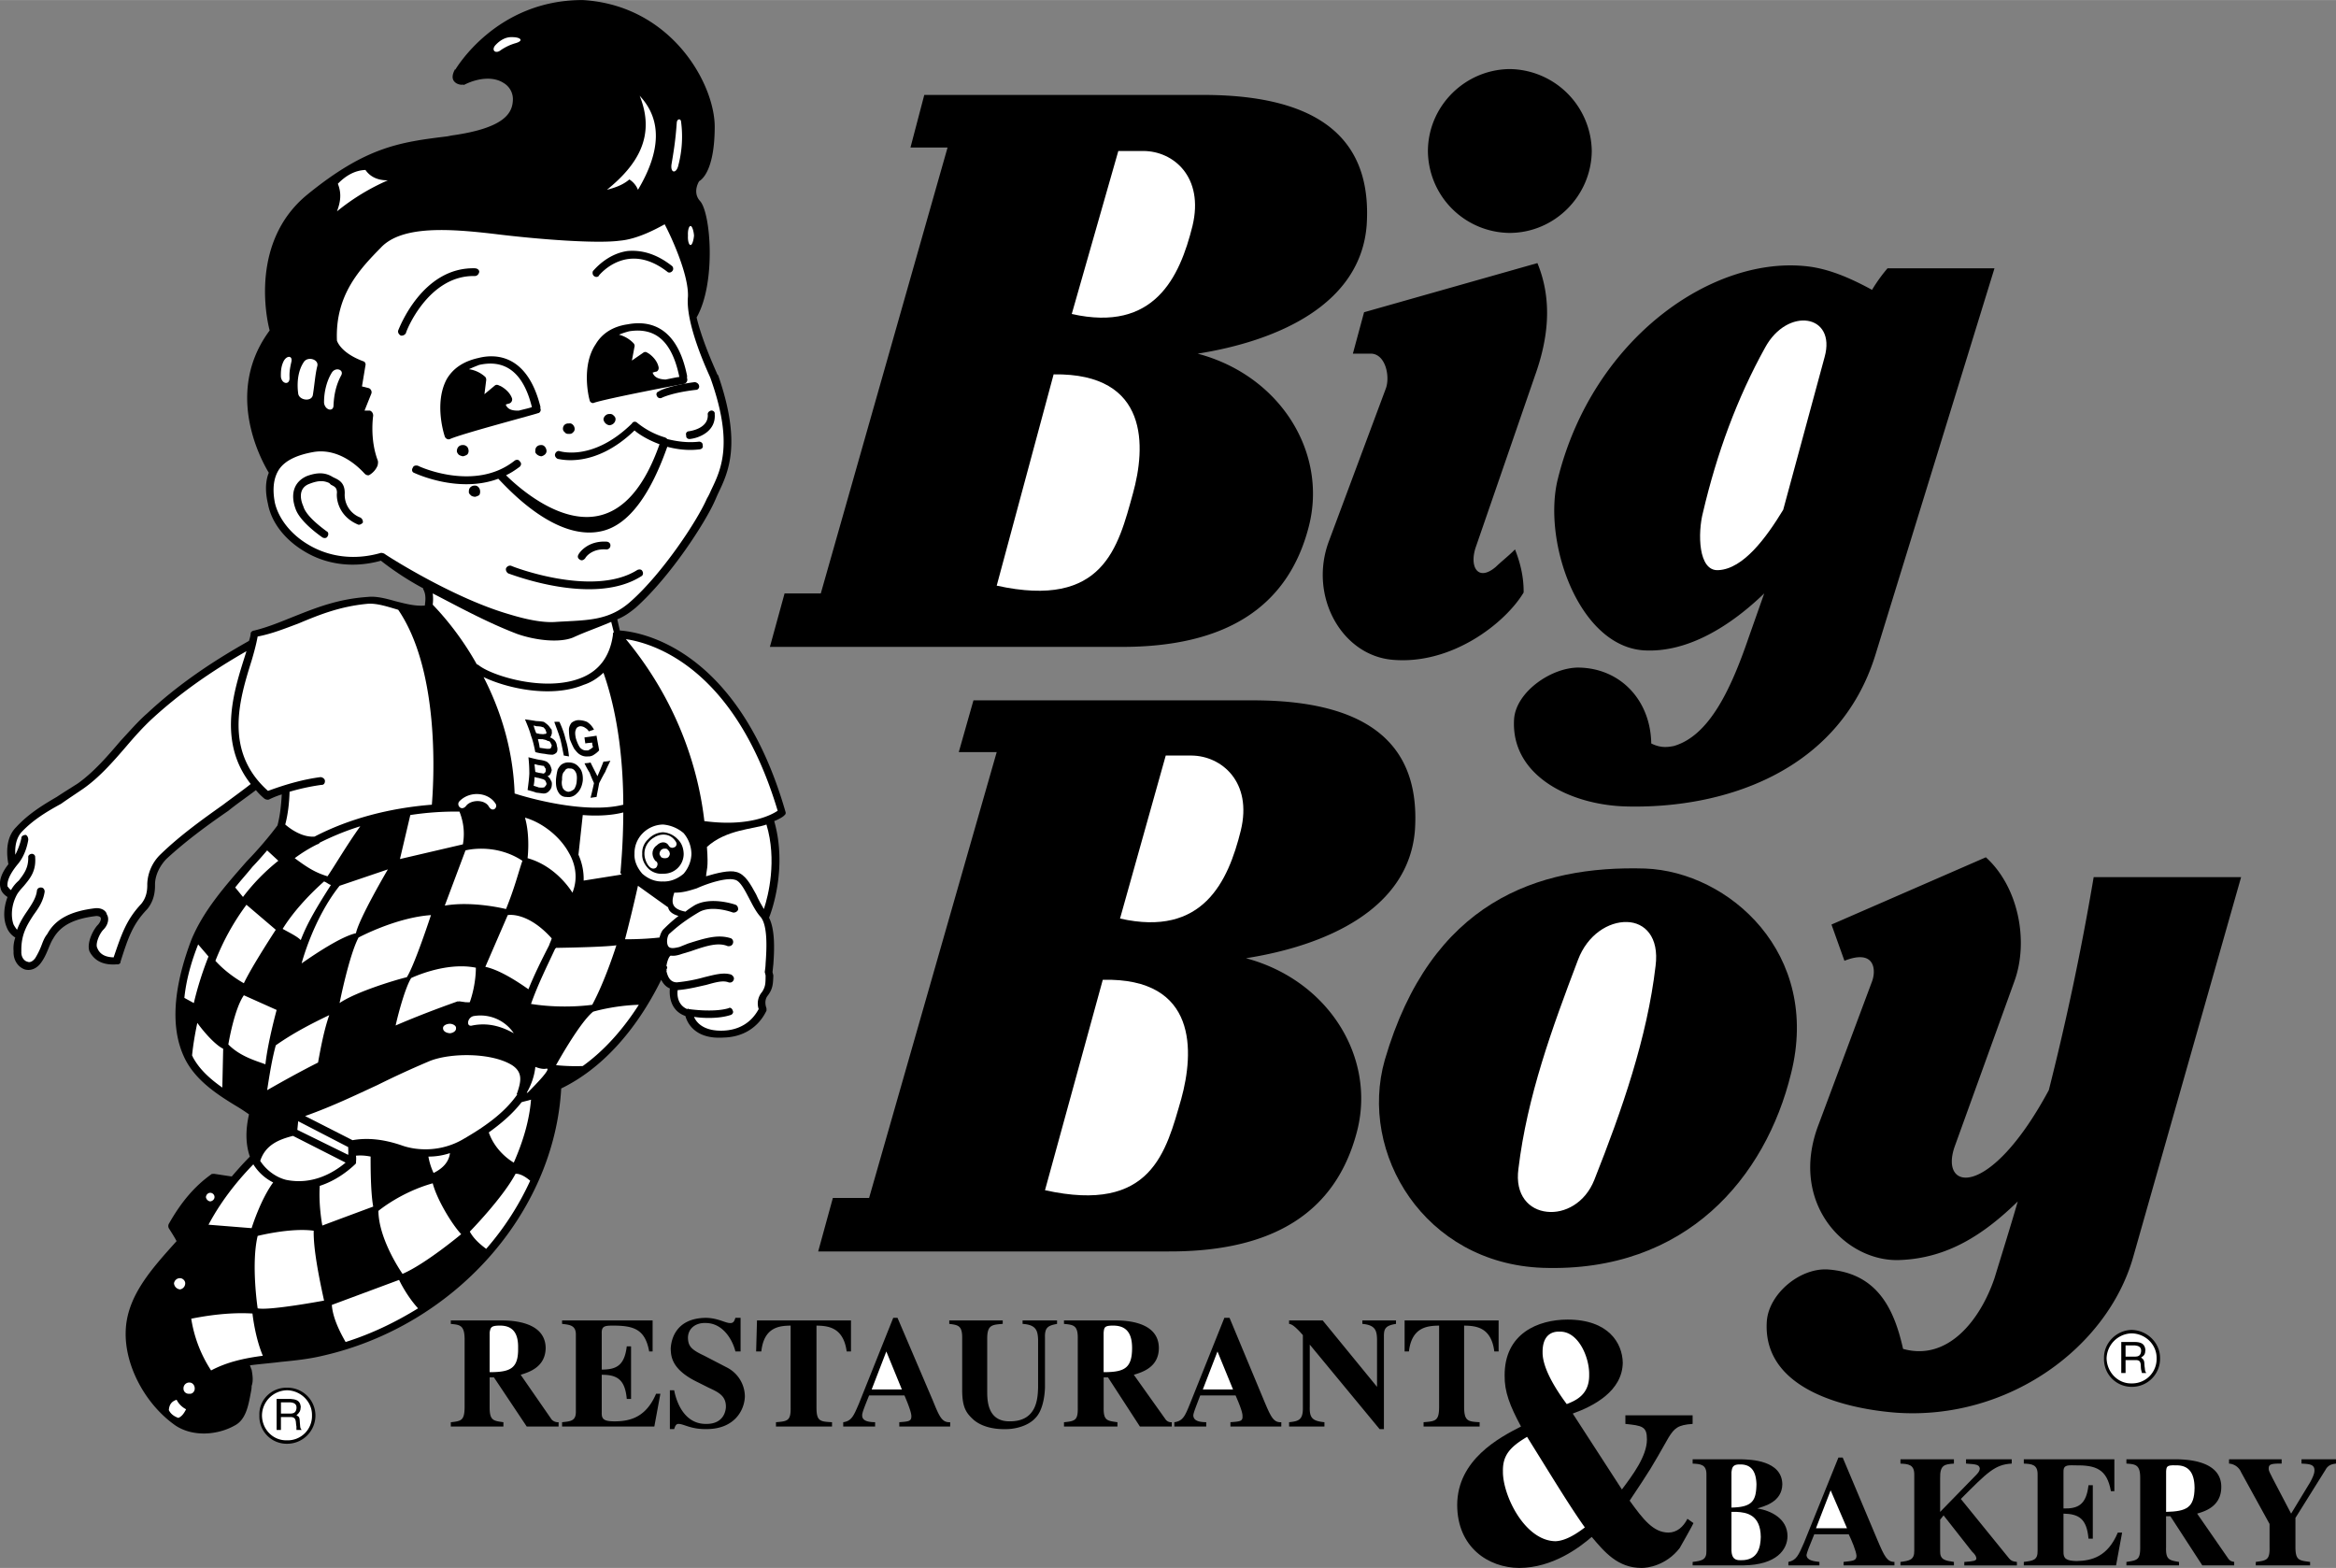 <?xml version="1.0" encoding="UTF-8"?> <svg xmlns="http://www.w3.org/2000/svg" width="2500" height="1678" viewBox="0 0 102.849 69.027"><rect x="0" y="0" width="102.849" height="69.027" fill="#808080" stroke="none"/><path d="M102.849 64.243h-1.519v.19c.331.017.581.028.569.304.012.181-.205.557-.266.646l-.76 1.253-.835-1.595c-.041-.101-.155-.271-.152-.38-.003-.188.077-.233.57-.228v-.19H98.14v.19a.624.624 0 0 1 .531.38l1.253 2.278v1.025c.016.571-.144.583-.607.646v.152h2.392v-.152c-.493-.062-.641-.074-.646-.646v-1.291l1.329-2.126c.122-.226.327-.249.456-.266v-.19zM98.368 68.762c-.068-.017-.17-.017-.266-.152l-1.367-1.975c.346-.101 1.064-.317 1.063-1.177 0-1.145-1.469-1.202-1.937-1.215h-2.24v.19c.396.028.612.04.607.646v3.038c.004.56-.132.571-.607.646v.152h2.316v-.152c-.429-.074-.588-.097-.57-.646V66.75h.19l1.405 2.164h1.405v-.152z"></path><path d="M95.369 64.775c.016-.211.027-.279.417-.266.544-.014.828.283.836.987-.008.891-.36 1.039-1.253 1.063v-1.784z" fill="#fff"></path><path d="M89.104 64.433c.334.017.62.028.607.494v3.341c.012.419-.205.442-.607.494v.152h4.062l.266-1.443h-.19c-.443 1.057-1.138 1.24-1.822 1.253-.444-.013-.58-.104-.569-.417v-1.671c.673.014 1.025.219 1.101 1.102h.19v-2.354h-.19c-.098.856-.452 1.039-1.101 1.025v-1.595c-.011-.294.114-.317.493-.304.931-.014 1.421.157 1.595 1.139h.152v-1.405h-3.987v.189zM88.8 68.762c-.159-.017-.25-.04-.342-.152l-2.126-2.62c1.17-1.175 1.5-1.517 2.24-1.557v-.19H86.56v.19c.498.028.589.062.607.228-.019.131-.075.188-.266.38L85.42 66.56v-1.48c-.015-.605.213-.617.607-.646v-.19h-2.354v.19c.331.017.616.028.608.494v3.341c.008.408-.22.442-.608.494v.152h2.354v-.152c-.383-.062-.622-.085-.607-.494v-1.367l.152-.189 1.253 1.595c.129.12.187.21.19.304-.003.101-.128.123-.531.152v.152H88.8v-.154zM83.409 68.762c-.326-.005-.44-.234-.759-.987l-1.519-3.607h-.19l-1.519 3.759c-.235.533-.326.761-.684.835v.152h1.367v-.152c-.224-.029-.554-.051-.569-.304.016-.111.129-.396.341-.911h1.519c.114.23.331.743.342.949-.011.215-.136.215-.57.266v.152h2.24v-.152zM74.524 68.914h2.24c1.455-.021 1.933-.693 1.936-1.291-.003-.769-.732-1.122-1.329-1.215.312-.101 1.086-.283 1.101-1.063-.015-1.064-1.416-1.088-1.784-1.101h-2.165v.19c.334.017.62.028.607.494v3.341c.012.408-.205.442-.607.494v.151z"></path><path d="M76.232 66.559h.228c.437.021 1.052.124 1.063 1.102-.011.423-.102 1.039-.873 1.025-.277.013-.402-.101-.418-.418v-1.709z" fill="#fff"></path><path d="M71.562 62.307v.379c.745.078.95.112.949.684 0 .739-.638 1.582-1.102 2.202l-2.164-3.341c.931-.332 2.184-.993 2.202-2.24-.018-.859-.622-1.896-2.43-1.898-1.291.002-2.783.605-2.771 2.468-.011.701.228 1.328.721 2.24-.938.477-2.805 1.456-2.81 3.455.005 1.863 1.372 2.763 2.734 2.772 1.474-.009 2.647-.898 3.189-1.367.562.663 1.144 1.369 2.202 1.367.24.002 1.071-.101 1.67-.874.016-.024.608-1.072.608-1.101l-.266-.19c-.178.355-.463.605-.835.607-.664-.002-1.108-.571-1.709-1.405.931-1.399.931-1.399 1.709-2.772.259-.416.407-.563 1.063-.607v-.379h-2.96z"></path><path d="M65.146 62.611c-.504-.028-.675-.04-.684-.646v-3.607c.487.01 1.193.044 1.329 1.139h.19V58.13h-4.139v1.367h.19c.126-1.095.843-1.129 1.329-1.139v3.607c-.007.594-.167.605-.684.646v.189h2.468v-.189zM56.755 62.8h1.557v-.189c-.516-.051-.664-.177-.646-.684v-2.733l3.075 3.721h.19v-4.063c-.003-.335.042-.495.532-.569v-.153h-1.481v.152c.559.051.638.279.646.683v2.089l-2.392-2.924h-1.48v.152c.095.017.209.04.607.494v3.266c-.011.473-.205.529-.607.569v.189zM56.413 62.611c-.337.017-.452-.211-.76-.949l-1.519-3.646h-.228l-1.519 3.797c-.208.507-.299.747-.684.798v.189h1.405v-.189c-.235-.006-.565-.028-.569-.304.004-.101.118-.386.304-.874H54.4c.092.214.319.727.304.911.016.226-.109.238-.531.266v.19h2.24v-.189zM51.591 62.611a.302.302 0 0 1-.266-.114l-1.405-1.974c.38-.116 1.098-.333 1.102-1.177-.004-1.171-1.461-1.217-1.937-1.215h-2.24v.152c.403.04.619.051.607.646v3.038c.012.571-.125.594-.607.646v.187h2.354v-.189c-.458-.062-.618-.074-.607-.646v-1.329h.19l1.405 2.164h1.405v-.189zM46.541 58.13h-1.519v.152c.585.04.665.279.683.683v2.127c-.018.431-.03 1.49-1.253 1.48-.987.01-.987-.947-.987-1.329v-2.316c0-.605.216-.605.683-.646v-.151h-2.354v.152c.396.051.578.074.569.646v2.316c.008.735.19.974.494 1.253.437.382 1.086.427 1.405.418.399.009 1.003-.127 1.329-.494.312-.317.403-.932.417-1.329V58.89c-.015-.465.145-.533.532-.607v-.153zM41.833 62.611c-.349.017-.463-.211-.76-.949l-1.557-3.646h-.189l-1.519 3.797c-.22.507-.311.747-.683.798v.189h1.404v-.189c-.235-.006-.576-.028-.569-.304-.007-.101.107-.386.304-.874h1.557c.092.214.308.727.304.911.004.226-.121.238-.531.266v.19h2.24v-.189zM36.631 62.611c-.523-.028-.683-.04-.683-.646v-3.607c.467.01 1.185.044 1.329 1.139h.19V58.13h-4.138l-.038 1.367h.228c.118-1.095.824-1.129 1.291-1.139v3.607c.012.594-.147.605-.646.646v.189h2.468v-.189zM32.606 59.497v-1.481h-.228c-.042.124-.076.237-.228.229-.201.009-.531-.219-1.063-.229-1.325.01-1.541.944-1.557 1.367.016.317.016.909 1.215 1.48l.456.229c.441.203.76.362.759.835 0 .085-.034.769-.873.759-.857.01-1.268-.776-1.405-1.481h-.189v1.709h.189c.035-.104.069-.229.19-.228.232-.001.54.237 1.215.228 1.25.009 1.694-.833 1.708-1.443a1.447 1.447 0 0 0-.759-1.253l-1.025-.532c-.577-.271-.713-.419-.722-.797.009-.442.384-.659.76-.645.798-.014 1.219.784 1.329 1.252h.228zM24.747 58.282c.323.04.619.051.607.494v3.341c.012.431-.205.454-.607.494v.189h4.062l.266-1.442h-.189c-.444 1.042-1.15 1.213-1.823 1.215-.455-.002-.58-.082-.57-.38v-1.67c.673-.002 1.026.203 1.102 1.063h.189V59.27h-.189c-.099.841-.451 1.023-1.102 1.025V58.7c-.01-.31.115-.343.494-.342.931-.001 1.42.169 1.595 1.139h.151V58.13h-3.986v.152zM24.595 62.611a.385.385 0 0 1-.304-.114l-1.367-1.974c.369-.116 1.086-.333 1.101-1.177-.015-1.171-1.484-1.217-1.975-1.215h-2.202v.152c.392.04.597.051.608.646v3.038c-.011.571-.148.594-.608.646v.187h2.316v-.189c-.444-.062-.603-.074-.607-.646v-1.329h.189L23.19 62.8h1.404v-.189zM95.103 59.801c.008-.669-.55-1.24-1.253-1.253-.675.013-1.234.583-1.215 1.253a1.216 1.216 0 0 0 1.215 1.253 1.237 1.237 0 0 0 1.253-1.253zM49.351 28.477H33.897l.646-2.354h1.595l5.581-19.63h-1.633l.608-2.316h12.34c5.969.017 7.336 2.706 7.138 5.733-.27 3.51-3.948 5.105-7.442 5.657 3.63.962 5.726 4.346 4.898 7.594-.915 3.598-3.705 5.329-8.277 5.316zM51.439 55.093H36.023l.646-2.354h1.595l5.619-19.63h-1.67l.646-2.278H55.16c5.973-.005 7.328 2.683 7.138 5.695-.265 3.514-3.944 5.109-7.441 5.658 3.622.966 5.718 4.349 4.897 7.594-.922 3.6-3.701 5.332-8.315 5.315z"></path><path d="M43.883 25.781l2.506-9.302c4.253-.062 4.048 3.24 3.493 5.239-.653 2.364-1.29 5.098-5.999 4.063zM46.009 52.397l2.544-9.264c4.208-.097 4.014 3.207 3.456 5.24-.672 2.329-1.299 5.063-6 4.024zM47.187 13.821l2.05-7.176h1.101c1.318-.001 2.685 1.138 2.164 3.303-.562 2.254-1.678 4.691-5.315 3.873zM49.312 40.437l2.013-7.176h1.139c1.311.013 2.689 1.153 2.165 3.303-.559 2.257-1.674 4.695-5.317 3.873z" fill="#fff"></path><path d="M59.564 15.567l.493-1.823 7.632-2.164c.699 1.703.448 3.412-.114 4.974l-2.582 7.48c-.33.901.069 1.608.874.911.221-.215.596-.511.835-.76.229.58.388 1.206.38 1.898-.801 1.335-3.147 3.191-5.771 2.962-2.239-.192-3.697-2.8-2.81-5.202l2.506-6.72c.206-.514.012-1.54-.646-1.557h-.797zM66.475 3.038a3.658 3.658 0 0 1 3.607 3.607c-.018 1.98-1.636 3.598-3.607 3.607a3.632 3.632 0 0 1-3.607-3.607c.007-1.973 1.625-3.59 3.607-3.607zM77.675 26.123c-1.45 1.399-3.352 2.629-5.316 2.506-2.889-.207-4.472-4.865-3.759-7.594 1.554-6.179 6.861-9.835 11.049-9.302.973.127 1.918.56 2.772 1.025.206-.34.434-.659.684-.949h4.708l-5.24 17.01c-1.598 5.173-6.712 6.802-11.011 6.682-2.456-.074-5.076-1.373-4.898-3.873.107-1.179 1.622-2.227 2.81-2.24 1.876.013 3.197 1.448 3.227 3.341.426.215.745.158.987.114 1.558-.446 2.514-2.474 3.304-4.784l.683-1.936z"></path><path d="M77.713 15.301c.984-1.812 3.148-1.471 2.62.418l-1.822 6.721c-.748 1.232-1.75 2.599-2.848 2.658-.907.066-.918-1.653-.684-2.544.609-2.596 1.497-5.021 2.734-7.253z" fill="#fff"></path><path d="M60.969 46.664c2.032-6.965 6.714-8.571 11.467-8.429 3.688.143 7.754 3.742 6.417 9.036-1.112 4.536-4.598 8.762-10.935 8.543-5.202-.191-8.118-5.044-6.949-9.15z"></path><path d="M70.195 51.941c-.405 1.027-1.317 1.495-2.088 1.405-.778-.082-1.416-.719-1.253-1.898.384-3.184 1.478-6.179 2.62-9.188.418-1.114 1.352-1.695 2.164-1.67.771.021 1.42.647 1.253 1.936-.368 3.152-1.473 6.331-2.696 9.415z" fill="#fff"></path><path d="M88.838 52.891c-.333 1.149-.687 2.276-1.025 3.379-.619 1.824-2.042 3.67-4.025 3.113-.387-1.733-1.115-3.316-3.265-3.493-1.245-.108-2.646 1.054-2.734 2.278-.197 2.956 3.38 3.844 5.695 4.024 4.929.344 9.314-2.868 10.441-6.872l4.746-16.707H92.18a118.632 118.632 0 0 1-1.975 9.378c-2.612 4.851-4.844 4.44-4.139 2.468l2.62-7.252c.649-1.767.183-4.171-1.253-5.467l-6.797 2.961.57 1.595c1.364-.537 1.398.431 1.215.911l-2.354 6.303c-1.325 3.458 1.182 6.055 3.569 5.961 2.112-.076 3.707-1.124 5.202-2.58zM27.177 27.262l.114.494c.798.052 5.183.667 7.29 7.974.023.051.012.12-.038.151-.019.036-.167.15-.456.266.597 2.094-.144 4.053-.228 4.252.277.541.232 1.464.19 2.05-.015.131-.026.268-.038.342l.038.152c-.015.366-.015.594-.266.911-.159.23-.045.503-.038.532a.514.514 0 0 1 0 .114c-.03.028-.451 1.145-1.898 1.177-1.252.082-1.594-.658-1.67-.949-.63-.222-.721-.825-.684-1.215-.151-.055-.288-.191-.38-.379-1.139 2.306-2.676 3.947-4.404 4.784-.311 5.52-4.73 10.463-10.518 11.771-.58.139-1.207.207-1.822.266-.432.056-.899.09-1.367.152.035.074.046.143.076.189.039.226.084.488 0 .722.004.097-.019.211-.038.304-.105.568-.219 1.194-.721 1.442-.74.412-1.811.503-2.582 0-1.325-.92-2.248-2.629-2.203-4.138.035-1.566 1.163-2.785 2.24-3.987-.098-.188-.224-.381-.342-.569a.212.212 0 0 1 0-.19c.54-.955 1.132-1.661 1.898-2.202.02.005.077-.005.114 0 .271.04.544.085.76.114.251-.29.501-.575.797-.873-.193-.557-.193-1.183-.038-1.861a8.775 8.775 0 0 0-.456-.303c-.85-.511-1.807-1.115-2.316-2.051-.88-1.649-.345-3.791.228-5.315.532-1.301 1.5-2.394 2.43-3.455.482-.499.949-1.035 1.367-1.595.118-.442.164-.909.19-1.367a3.644 3.644 0 0 0-.57.228.256.256 0 0 1-.19-.038 2.816 2.816 0 0 1-.379-.379c-.414.317-.835.602-1.215.911-.941.647-1.886 1.342-2.733 2.126-.292.31-.485.708-.494 1.101.008.371-.061.758-.342 1.101-.641.67-.834 1.24-1.177 2.316v.038c-.022.047-.09.093-.151.076-.611.051-.998-.154-1.215-.57-.137-.37.171-.974.379-1.177.099-.116.145-.241.114-.304-.037-.074-.163-.074-.189-.076-.987.116-1.568.412-1.898.987-.182.277-.262.688-.533 1.062-.185.264-.458.378-.721.304-.308-.108-.513-.427-.494-.798a1.455 1.455 0 0 1 .076-.607.887.887 0 0 1-.38-.456c-.159-.377-.136-.867.038-1.329-.197-.12-.288-.279-.304-.38-.087-.287.016-.651.342-1.063-.132-.705-.019-1.274.342-1.632.528-.575 1.154-.963 1.784-1.329.305-.203.623-.397.949-.607.688-.496 1.292-1.19 1.86-1.86.377-.401.764-.856 1.177-1.215 1.215-1.133 2.628-2.147 4.48-3.189.039-.12.072-.233.076-.341.008-.052.077-.108.152-.114.63-.154 1.188-.393 1.822-.646.916-.362 1.884-.75 3.189-.835.38-.04.801.074 1.215.19.441.112.874.226 1.291.19.004-.112.084-.454-.076-.721v-.038a12.872 12.872 0 0 1-1.86-1.215c-1.203.336-2.41.177-3.379-.417-.854-.511-1.446-1.273-1.595-2.088-.125-.53-.114-.997.038-1.367-.254-.427-2.031-3.479.038-6.265-.155-.575-.839-3.913 1.632-5.961 2.6-2.125 4.093-2.329 6.192-2.585l.189-.038c2.381-.332 2.688-1.016 2.696-1.595a.829.829 0 0 0-.418-.722c-.421-.271-1.07-.237-1.708.076-.022.017-.034.017-.076 0-.026.017-.299.017-.417-.19-.064-.123-.041-.283.076-.494v.038C20.07 3.032 21.835-.009 25.658 0c3.934.23 5.859 3.761 5.809 5.658-.018 1.737-.497 2.204-.683 2.316-.076.116-.27.537.038.874.479.529.707 3.628-.152 5.125.267 1.133.927 2.512.911 2.506a.96.96 0 0 0 .038.038c1.048 3.021.445 4.273 0 5.202-.056.12-.102.233-.152.342-.417.939-1.92 3.286-3.455 4.67-.288.244-.561.427-.835.531z"></path><path d="M33.632 40.019c-.11-.184-.235-.4-.342-.646-.246-.45-.486-.894-.874-.987-.307-.089-.854.047-1.329.19.02-.336.11-.302.038-1.291.847-.776 2.088-.788 2.62-.987.472 1.567.085 3.127-.113 3.721z" fill="#fff"></path><path d="M33.708 42.411c-.003.169-.026.283-.038.38l.038.152c-.003.355-.003.48-.152.721a.775.775 0 0 0-.152.759c-.109.185-.486.902-1.557.949-.865.033-1.184-.354-1.291-.607.357.059 1.064.093 1.595-.076.107-.025.152-.127.114-.19-.03-.108-.121-.165-.189-.114-.672.2-1.747.038-1.747.038-.019-.021-.041-.021-.076 0-.433-.191-.444-.636-.417-.835.486-.04.908-.154 1.253-.228.429-.12.748-.21.987-.114.103.029.194-.017.228-.114.035-.085-.022-.176-.114-.228-.341-.108-.728.006-1.177.114a6.716 6.716 0 0 1-1.215.228c-.33-.006-.41-.313-.456-.494.012-.024.012-.059 0-.076 0 0 .012.005 0 0 .046-.062.046-.108 0-.152.035-.241.126-.435.19-.455.129.021.289-.002.493-.076l.38-.114c.703-.245 1.216-.404 1.633-.228.106.017.198-.028.228-.114a.182.182 0 0 0-.076-.228c-.568-.188-1.127-.017-1.898.228l-.379.152c-.159.036-.41.104-.494-.038-.098-.165-.03-.45.038-.531.171-.146.513-.488 1.291-.949.577-.359 1.519 0 1.519 0a.217.217 0 0 0 .228-.114c.016-.097-.029-.199-.113-.228-.042-.017-1.112-.382-1.823.038-.144.093-.269.173-.379.266-.676-.127-.607-.469-.494-.835.376.002.627-.078.987-.19.585-.264 1.36-.48 1.671-.38.236.036.441.446.646.835.148.283.296.579.493.797.335.387.267 1.48.225 2.051zM15.521 50.195l-2.088-1.063c1.192-.423 2.206-.913 3.189-1.367a40.208 40.208 0 0 1 2.316-1.063c.938-.362 2.716-.362 3.607.19.498.325.384.746.228 1.215-.015.033-.037.067 0 .076-.584.845-1.518 1.471-2.392 1.974-.96.557-2.02.511-2.696.266-.782-.268-1.499-.347-2.164-.228zM14.153 34.552c.096.009.164-.07.152-.19-.011-.074-.091-.142-.19-.152-.687.089-1.438.283-2.316.607-1.959-1.749-1.253-4.038-.722-5.733.118-.4.209-.742.266-1.063.639-.123 1.197-.351 1.785-.569.893-.374 1.827-.761 3.076-.874.403-.024.847.124 1.329.266 1.899 2.785 1.546 7.763 1.481 8.581-1.883.15-3.648.617-5.164 1.404-.592.044-1.138-.4-1.291-.531.119-.45.176-.951.19-1.443a9.557 9.557 0 0 1 1.404-.303z" fill="#fff"></path><path d="M9.825 35.425c-.918.651-1.887 1.346-2.734 2.164a1.9 1.9 0 0 0-.607 1.329c.008.336-.06.621-.266.874-.66.705-.865 1.331-1.215 2.354-.379-.01-.618-.146-.721-.418-.09-.162.081-.605.266-.798.201-.195.281-.491.151-.683-.007-.093-.155-.287-.493-.266-1.097.128-1.769.48-2.126 1.14-.132.161-.189.332-.266.531a3.341 3.341 0 0 1-.266.532c-.113.146-.238.203-.342.152-.136-.028-.284-.199-.266-.456-.019-.757.267-1.179.532-1.594.236-.325.429-.609.494-1.025.004-.108-.064-.188-.152-.19-.094-.009-.185.048-.189.152-.042.317-.224.579-.418.873-.159.229-.33.492-.456.835a1.557 1.557 0 0 1-.152-.228c-.109-.286-.132-.811.152-1.329.092-.153.206-.267.304-.379.266-.321.539-.64.493-1.253.012-.082-.068-.162-.152-.153-.087.002-.167.082-.152.152.009.477-.197.739-.417 1.025a1.513 1.513 0 0 0-.342.418c-.11-.078-.132-.158-.152-.152-.037-.233.099-.552.417-.949.263-.298.422-.685.494-1.101.009-.108-.049-.211-.114-.228-.117.006-.197.063-.19.152a3.066 3.066 0 0 1-.266.722c-.026-.424.066-.754.266-.988.506-.541 1.109-.905 1.747-1.253.297-.211.627-.427.949-.646.726-.5 1.341-1.206 1.937-1.898.35-.412.737-.845 1.139-1.215 1.136-1.042 2.457-1.999 4.139-2.962-.463 1.498-1.362 3.879.189 5.848-.391.309-.812.606-1.215.911zM25.696 30.147c.342-.108.627-.302.873-.532.688 1.95.87 4.125.873 5.81-1.723.435-4.354-.352-4.784-.494-.072-2.033-.664-3.753-1.367-5.125 1 .484 2.971.94 4.405.341zM34.239 35.691c-.284.192-1.275.716-3.228.456-.235-2.063-1.044-5.093-3.455-8.011 1.239.183 4.804 1.277 6.683 7.555zM16.773 24.338c-1.157.336-2.296.188-3.228-.38-.743-.446-1.279-1.129-1.442-1.822-.121-.628-.053-1.118.189-1.481.271-.389.783-.628 1.519-.759 1.292-.211 2.225.951 2.24.949a.214.214 0 0 0 .19.076.86.86 0 0 0 .379-.417c.031-.112.031-.203 0-.266-.345-.94-.19-1.937-.19-1.937.004-.12-.075-.211-.152-.228h-.228l.304-.759a.196.196 0 0 0-.113-.228l-.304-.076.151-.911c.027-.082-.019-.173-.076-.19-.945-.347-1.139-.814-1.177-.912-.087-2.033 1.041-3.184 1.937-4.101.927-.985 3.034-.825 4.936-.607 1.994.249 4.568.442 5.582.304.786-.066 1.629-.533 1.974-.721.27.507 1.067 2.215 1.025 3.189-.117 1.247.931 3.423.987 3.569 1.026 2.873.479 4.023.038 4.936-.06.135-.105.238-.189.379-.44 1.008-1.967 3.298-3.342 4.519-.972.875-1.905.83-3.265.911-.599.055-1.351-.104-2.126-.342-2.505-.73-5.456-2.633-5.467-2.658a.36.36 0 0 0-.152-.037z" fill="#fff"></path><path d="M27.025 27.832l-.114-.456c-.69.294-1.124.432-1.671.684-.592.249-1.651.135-2.468-.152-1.37-.522-2.703-1.262-3.721-1.785.027.192.016.374 0 .494.175.188 1.098 1.122 1.937 2.62.027.017.061.029.076.038.566.469 2.924 1.209 4.518.57.81-.317 1.276-.966 1.405-1.898 0 0-.003-.013 0-.038-.003-.034.008-.057.038-.077zM29.189 36.298c-.702.017-1.271.587-1.253 1.291-.019.321.129.628.342.873.254.223.562.359.911.342.323.017.653-.119.911-.342.209-.245.334-.552.342-.873a1.45 1.45 0 0 0-.342-.911 1.596 1.596 0 0 0-.911-.38zM20.532 35.463c-.212.283-.462-.025-.304-.19.456-.472 1.276-.404 1.595.114.103.165-.136.404-.304.114-.185-.313-.766-.302-.987-.038zM14.609 16.403c.164-.26.54-.135.417.114-.22.401-.322.845-.342 1.329-.003.302-.379.211-.417-.114-.006-.45.108-.951.342-1.329zM13.395 15.909c.194-.233.672-.074.569.228-.091.382-.113.781-.19 1.253-.06.313-.618.233-.646-.076-.064-.477-.007-1.023.267-1.405zM12.483 15.909c.137-.279.422-.268.341.038-.09.401-.079.503-.076.722-.015.283-.334.237-.38-.076-.01-.302.025-.496.115-.684zM14.875 8.087c.354-.362.752-.59 1.215-.607.209.302.54.461.987.456a9.596 9.596 0 0 0-2.24 1.366c.141-.381.221-.757.038-1.215zM22.051 2.203c-.238.191-.443-.002-.228-.228.206-.218.456-.355.722-.342.384-.001.532.158.151.266a2.25 2.25 0 0 0-.645.304zM28.164 4.215c.973 1.039.95 2.417-.076 4.138a.945.945 0 0 0-.379-.455c-.292.249-.633.362-.987.455 1.355-1.095 2.153-2.371 1.442-4.138zM29.797 5.392c.012-.161.171-.195.189-.038a4.98 4.98 0 0 1-.114 1.898c-.086.416-.372.381-.304-.038.092-.548.172-1.015.229-1.822zM30.404 9.948c.065-.001.133.192.152.418-.019.23-.087.423-.152.418-.072.005-.129-.188-.114-.418-.015-.226.043-.42.114-.418zM12.255 37.893l-.493-.456c-.201.233-.417.484-.646.721-.25.31-.512.595-.76.911l.342.418a8.904 8.904 0 0 1 1.557-1.594zM9.18 42.108l-.456-.532c-.273.686-.523 1.517-.607 2.354l.417.228c.168-.723.396-1.418.646-2.05zM15.862 36.375c-.611.853-1.124 1.741-1.443 2.202-.5-.154-.842-.348-1.443-.798a6.38 6.38 0 0 1 .987-.607c.046-.013.08-.024.114-.076.56-.279 1.163-.53 1.785-.721zM10.851 39.83l1.291 1.101s-1.059 1.616-1.405 2.354c0 0-.702-.374-1.253-.987a10.65 10.65 0 0 1 1.367-2.468zM8.687 45.031c.312.431.79.966 1.139 1.139l-.038 1.708c-.538-.378-1.005-.799-1.291-1.329-.022-.04-.022-.074-.038-.076-.007-.021 0-.038 0-.038.049-.472.129-.938.228-1.404zM10.053 45.98s.255-1.555.684-2.165l1.443.646s-.39 1.422-.494 2.393c-.398-.15-1.116-.344-1.633-.874zM13.242 41.386c-.155-.161-.485-.321-.797-.494.425-.693 1.098-1.445 1.822-2.088.118.04.221.143.304.152-.595.936-1.04 1.666-1.329 2.43zM11.762 47.993c.106-.686.209-1.346.38-1.975.774-.544 1.549-.943 2.354-1.329-.223.636-.371 1.411-.493 2.088-.779.393-1.52.804-2.241 1.216zM13.28 42.411s.502-1.95 1.671-3.417l2.126-.721s-1.268 2.155-1.405 2.81c-.637.142-1.753.882-2.392 1.328zM14.951 44.158s.414-2.09.835-2.886c0 0 1.641-.879 3.189-.987 0 0-.717 2.193-1.063 2.734-.542.131-2.262.655-2.961 1.139zM17.419 45.145c.145-.651.441-1.699.684-2.088 0 0 1.5-.728 2.848-.456 0 0 .02.697-.266 1.519-.068.01-.125-.001-.19 0l-.266-.038c-.034.002-.056.013-.076 0-.938.332-1.86.686-2.734 1.063zM23.266 43.55c-.52-.366-1.283-.856-1.898-.987l.987-2.278s.858-.176 1.936 1.025c-.029.108-.087.211-.114.304-.325.636-.645 1.274-.911 1.936zM22.279 40.019s-1.446-.366-2.696-.152l.911-2.43s1.284-.348 2.506.456c-.196.575-.333 1.168-.721 2.126zM20.38 37.171l-2.771.646.456-1.937a13.092 13.092 0 0 1 2.164-.151c.125.313.262.814.151 1.442zM25.203 39.298c-.235-.374-.896-1.217-1.975-1.519 0 0 .122-.962-.114-1.784.737.207 1.534.811 1.937 1.557.224.381.441 1.031.152 1.746zM25.468 37.627l.19-1.747c.597.048 1.234.025 1.784-.114-.003 1.506-.128 2.553-.113 2.582-.038.051-.003.108.038.152.016.002 0 0 0 0l-1.67.266a2.594 2.594 0 0 0-.229-1.139zM28.088 38.994a69.98 69.98 0 0 1-.569 2.354s.729.013 1.519-.076c.042-.161.1-.298.19-.379.125-.124.319-.317.645-.57-.303-.089-.429-.226-.456-.379-.269-.189-.839-.599-1.329-.95zM24.481 41.728c.885-.014 2.229-.048 2.657-.114 0 0-.474 1.524-1.063 2.62 0 0-1.256.192-2.696-.038.301-.852.699-1.649 1.063-2.43.024-.017.024-.017.039-.038zM25.658 46.93a8.497 8.497 0 0 1-1.177-.038s1.033-1.874 1.632-2.354c0 0 .893-.271 2.012-.304-.72 1.126-1.551 2.037-2.467 2.696zM23.57 46.967c.167.067.35.112.494.076.209-.009-.395.617-.835 1.063h-.038c.216-.377.341-.764.379-1.139zM20.798 45.145c-.295.089-.227-.377.076-.418a1.768 1.768 0 0 1 1.747.76c-.535-.298-1.127-.481-1.823-.342zM19.811 45.069c.145.006.281.097.266.19.016.124-.121.215-.266.228-.186-.013-.311-.104-.304-.228-.007-.093.118-.184.304-.19zM21.406 54.979c-.254-.188-.55-.438-.721-.76 0 0 1.447-1.479 2.012-2.543 0 0 .232-.051.646.304a12.444 12.444 0 0 1-1.937 2.999zM23.38 48.41c-.075.925-.349 1.836-.759 2.772 0 0-.786-.423-1.101-1.329.532-.381 1.045-.814 1.443-1.329.137-.044.273-.066.417-.114zM7.851 62.421c-.185-.066-.333-.169-.417-.342.016-.237.118-.385.342-.456a.95.95 0 0 0 .417.418c-.095.188-.197.325-.342.38zM8.345 60.864c.118-.001.232.112.228.266.004.131-.109.245-.228.228-.156.017-.27-.097-.266-.228a.253.253 0 0 1 .266-.266zM7.927 56.27c.114.002.229.104.228.228a.272.272 0 0 1-.228.266.294.294 0 0 1-.266-.266.263.263 0 0 1 .266-.228zM20.305 54.333s-1.568 1.312-2.582 1.747c0 0-1.047-1.483-1.063-2.772 0 0 .973-.818 2.392-1.215.175.682.813 1.764 1.253 2.24zM15.217 59.08c-.284-.495-.569-1.088-.607-1.633l2.961-1.101s.312.677.835 1.252c-.99.61-2.05 1.123-3.189 1.482zM8.42 58.054c.657-.131 1.671-.29 2.696-.228 0 0 .103 1.02.456 1.86-.786.104-1.56.264-2.278.646a5.785 5.785 0 0 1-.874-2.278zM14.268 57.257s-2.411.45-2.924.341c0 0-.295-1.954 0-3.189 0 0 1.459-.37 2.468-.228-.019.758.209 1.954.456 3.076zM12.9 50.005l2.316 1.177c-.512.431-1.446 1-2.62.759-.455-.112-.888-.442-1.139-.835.229-.7.81-.939 1.443-1.101zM15.331 50.499c0 .101.012.237 0 .342l-2.24-1.101.038-.38 2.202 1.139zM9.256 52.511a.189.189 0 0 1 .189.189c-.003.097-.083.177-.189.19a.222.222 0 0 1-.19-.19c.012-.107.091-.187.19-.189zM18.862 50.917c.069.412.228.721.228.721.49-.241.684-.56.721-.874a2.96 2.96 0 0 1-.949.153zM15.672 50.878c.16-.017.365-.017.646.038 0 0-.019 1.494.114 2.202 0 0-1.898.704-2.24.835 0 0-.17-.859-.114-1.747.707-.229 1.242-.651 1.557-.949a.106.106 0 0 0 .038-.114.938.938 0 0 0-.001-.265zM9.18 53.916l1.898.152s.38-1.236.949-2.013a2.156 2.156 0 0 1-.873-.797c-.835.856-1.495 1.756-1.974 2.658z" fill="#fff"></path><path d="M23.114 31.667c.167.024.338.047.494.076.152.005.255.017.341.038.05.036.119.082.19.152.054.055.099.135.151.189.005.093.016.15 0 .19-.019.074-.041.12-.076.152.069.014.137.07.19.114a.419.419 0 0 1 .114.266.37.37 0 0 1 0 .266.319.319 0 0 1-.19.114 1.65 1.65 0 0 1-.342-.038 2.502 2.502 0 0 1-.417-.076c-.049-.233-.094-.473-.19-.722-.063-.242-.166-.481-.265-.721z"></path><path d="M23.494 31.932c.027.123.072.237.114.341.05.021.107.021.152.038.114.006.183.017.189 0 .05.006.084-.005.114-.038-.007-.024-.007-.059-.038-.114-.003-.036-.026-.07-.076-.114-.007-.025-.041-.036-.076-.038-.034-.021-.113-.032-.266-.038-.029-.016-.086-.016-.113-.037zM23.684 32.54c.031.12.065.256.076.379l.266.038a.642.642 0 0 0 .19 0c.023-.001.035-.025.038-.038.031-.043.031-.078.038-.114a3.586 3.586 0 0 1-.076-.152c-.034-.017-.068-.04-.114-.038-.034-.036-.103-.048-.228-.076-.057.006-.125-.005-.19.001z" fill="#fff"></path><path d="M24.823 33.261c-.049-.237-.094-.488-.152-.721-.079-.268-.182-.519-.266-.76a.959.959 0 0 1 .228 0c.107.241.209.492.266.76.081.245.126.496.152.759l-.228-.038zM25.772 32.729a3.532 3.532 0 0 1-.038-.266c.156-.021.338-.043.531-.076.035.227.08.431.114.646a1.077 1.077 0 0 1-.228.19.416.416 0 0 1-.266.076.55.55 0 0 1-.342-.076c-.098-.051-.178-.154-.266-.266a3.522 3.522 0 0 1-.189-.417 2.313 2.313 0 0 1-.038-.456.536.536 0 0 1 .114-.266.538.538 0 0 1 .266-.114.94.94 0 0 1 .417.076.865.865 0 0 1 .304.342c-.08.025-.159.048-.228.076a.378.378 0 0 0-.152-.152.374.374 0 0 0-.228-.076c-.098.018-.166.063-.189.152-.045.093-.034.219 0 .38.058.192.125.329.189.417.096.093.187.127.304.114.031.014.077-.009.114-.038.065-.029.099-.063.152-.114a.344.344 0 0 1-.038-.19c-.105.014-.207.014-.303.038zM23.266 33.336c.164.041.334.086.494.114.148.017.239.052.304.076.05.032.106.089.152.151a.872.872 0 0 1 .076.228c-.019.063-.029.12-.076.19a.203.203 0 0 1-.114.076.363.363 0 0 1 .152.19c.042.052.053.12.038.228a.35.35 0 0 1-.114.228.3.3 0 0 1-.228.114c-.029.006-.144-.017-.341-.038-.121-.047-.258-.082-.38-.114.031-.241.065-.48.076-.722 0-.236-.012-.475-.039-.721z"></path><path d="M23.532 33.641c.012.112.023.226.038.341.031.01.088.021.152.038.096.018.152.018.19.038.031-.01.065-.021.076-.038.035-.04.046-.074.038-.114.008-.051-.003-.085-.038-.114-.011-.028-.033-.051-.038-.076-.052.002-.132-.021-.266-.038a.94.94 0 0 0-.152-.037zM23.532 34.21c0 .135-.011.26-.038.38.084.029.164.051.228.076.107.01.175.01.19 0 .042.01.065-.013.076-.038.035-.021.058-.066.076-.113a.348.348 0 0 0-.038-.114c-.015-.032-.037-.066-.076-.076-.029-.024-.098-.036-.228-.076-.041-.007-.11-.018-.19-.039z" fill="#fff"></path><path d="M24.481 34.286c.02-.168.042-.305.076-.417.058-.104.125-.195.19-.228a.51.51 0 0 1 .304-.076c.19.005.338.074.456.228.111.12.167.313.152.569-.03.245-.121.439-.266.569a.5.5 0 0 1-.456.152.374.374 0 0 1-.342-.19c-.106-.161-.129-.354-.114-.607z"></path><path d="M24.747 34.324a.611.611 0 0 0 .038.38.333.333 0 0 0 .228.152c.08.002.171-.043.266-.114a.753.753 0 0 0 .114-.38c.02-.188-.004-.324-.076-.417a.24.24 0 0 0-.228-.114c-.11-.021-.189.024-.228.114-.087.07-.121.195-.114.379z" fill="#fff"></path><path d="M26 35.121c.061-.229.106-.435.152-.645-.068-.154-.136-.302-.19-.456a3.935 3.935 0 0 1-.228-.417c.087-.009.179-.009.266-.038.106.222.209.416.304.607.088-.203.179-.419.266-.645.096-.002.187-.014.304-.038-.083.173-.163.332-.228.493-.095.158-.174.317-.266.494-.034.199-.08.404-.114.607a15.47 15.47 0 0 1-.266.038zM29.189 38.462a.811.811 0 0 1-.646-.228c-.182-.188-.284-.416-.266-.646a.793.793 0 0 1 .266-.646.938.938 0 0 1 .646-.304c.243.017.471.12.646.304.179.169.258.396.266.646a.873.873 0 0 1-.912.874z"></path><path d="M29.759 37.058c-.246-.4-.702-.389-1.025-.152-.326.229-.497.674-.228 1.139.141.23.289.218.38.152.08-.093.103-.241-.038-.304-.212-.279-.121-.553.076-.684.156-.165.418-.188.532.038.069.093.171.093.266.038.052-.035.098-.126.037-.227z" fill="#fff"></path><path d="M29.265 37.362c-.117-.01-.22.081-.228.228.008.07.065.116.076.152.035.009.08.043.152.038.088.006.133-.028.152-.038a.262.262 0 0 0 .076-.152c-.015-.089-.038-.146-.076-.152-.019-.052-.064-.086-.152-.076z" fill="#fff"></path><path d="M15.862 22.781a1.067 1.067 0 0 1-.684-1.063v-.038c-.007-.423-.246-.548-.456-.646l-.076-.038c-.33-.207-.683-.207-1.14-.038-.546.241-.739.765-.493 1.443.209.598 1.144 1.225 1.177 1.253.081.051.194.04.228-.038.058-.081.046-.195-.038-.228-.247-.185-.907-.674-1.025-1.102-.155-.347-.201-.814.266-.987.456-.18.672-.124.873-.038l.076.076c.179.089.259.135.266.342-.041.34.107 1.058.911 1.405.062.04.164-.006.228-.076a.218.218 0 0 0-.113-.227zM28.24 25.363c.065-.028.099-.142.038-.228-.03-.074-.144-.085-.228-.038-1.944 1.217-5.509-.162-5.543-.19-.091-.028-.193.028-.228.114-.022.074.023.188.114.228.148.041 3.759 1.453 5.847.114zM26.684 24.186c.106.01.187-.07.189-.151.02-.101-.061-.181-.152-.19-.888-.059-1.252.545-1.253.57-.056.089-.022.18.076.228.062.043.152.021.228-.076-.007-.006.255-.428.912-.381zM20.912 12.15c.103-.005.171-.085.189-.189-.007-.089-.086-.146-.189-.152-2.312-.062-3.326 2.614-3.379 2.734-.026.085.02.176.114.228a.218.218 0 0 0 .228-.114c-.015-.03.965-2.558 3.037-2.507zM26.38 12.112c.057-.059 1.253-1.505 2.999-.152.054.059.168.047.228-.038.053-.062.042-.176-.038-.228-.637-.496-1.275-.701-1.936-.646-.922.127-1.48.845-1.519.873-.042.062-.03.177.038.228.08.064.194.053.228-.037zM19.659 16.707c-.558 1.065-.091 2.466-.076 2.506.031.097.145.154.228.114.509-.234 3.847-1.111 3.873-1.14.088-.005.145-.119.114-.189-.003-.021-.015-.055 0-.076-.573-2.325-1.974-2.359-2.734-2.164-.664.146-1.131.465-1.405.949zM26.152 17.731c.547-.188 3.941-.837 3.987-.835.08-.036.148-.138.114-.228 0-.013-.011-.059 0-.114-.433-2.189-1.651-2.462-2.62-2.278-.626.089-1.116.385-1.405.874-.656.97-.292 2.405-.266 2.468.008.085.122.153.19.113zM26.456 23.389c1.28-.264 2.226-1.745 2.923-3.721.407.108.896.177 1.405.114.118-.005.187-.085.151-.189.012-.089-.068-.146-.151-.152-.531.063-1.01-.017-1.405-.113a.247.247 0 0 0-.114-.076 3.526 3.526 0 0 1-1.215-.646c-.076-.07-.189-.047-.228.038-1.693 1.657-3.105 1.236-3.189 1.215-.064-.024-.155.021-.189.114-.034.078.012.18.114.228.069-.002 1.595.465 3.379-1.253.175.157.585.419 1.101.607-.652 1.851-1.552 2.91-2.695 3.151-1.716.363-3.527-1.255-4.063-1.785.206-.097.399-.222.608-.379.065-.07.076-.161 0-.228-.038-.082-.151-.093-.228-.038-1.758 1.402-4.252.241-4.252.228-.113-.032-.205.002-.228.076-.068.097-.034.2.038.228.111.051 1.979.917 3.721.266.432.445 2.505 2.746 4.517 2.315z"></path><path d="M30.328 18.984c-.087.006-.155.086-.114.19-.018.09.061.158.152.152.411-.041 1.163-.336 1.101-1.102.016-.089-.064-.157-.152-.152-.094.017-.174.097-.152.19.024.614-.796.717-.835.722zM20.912 21.376c-.159-.005-.284.108-.266.266-.019.036.016.104.076.152.031.043.099.066.19.076a.528.528 0 0 0 .189-.076.28.28 0 0 0 .038-.152c.002-.157-.113-.271-.227-.266zM23.57 19.858c-.015.055.02.101.076.152a.35.35 0 0 0 .19.076.366.366 0 0 0 .151-.076.21.21 0 0 0 .076-.152c-.007-.161-.121-.275-.228-.266-.166-.009-.28.105-.265.266zM20.115 19.858c0 .055.035.101.076.152.05.04.118.063.19.076a.503.503 0 0 0 .19-.076c.092-.097.069-.245 0-.342-.057-.051-.125-.085-.19-.076-.152-.009-.266.105-.266.266zM25.051 19.098c.065.006.133-.005.189-.076.092-.078.069-.226 0-.304-.056-.07-.125-.093-.189-.076-.151-.018-.266.085-.266.228 0 .074.034.12.076.152.05.071.118.082.19.076zM26.569 18.453c.016.139.13.252.266.266.149-.013.263-.127.266-.266a.188.188 0 0 0-.076-.152.2.2 0 0 0-.19-.076c-.136-.009-.25.105-.266.228zM28.923 17.428c.031.093.145.127.228.076 0 0 .441-.222 1.48-.342.088.006.156-.074.152-.152-.007-.116-.099-.173-.19-.19-1.092.142-1.593.382-1.593.418-.091.01-.125.123-.077.19z"></path><path d="M23.418 17.921c-.113.044-.33.089-.569.152-.387.017-.501-.108-.57-.228 0 0-.011-.017 0-.038.012-.013.069-.025.114-.038a.19.19 0 0 0 .152-.228c-.117-.351-.516-.567-.57-.569-.06-.043-.14-.043-.19 0l-.456.38.076-.607a.2.2 0 0 0-.038-.152 1.357 1.357 0 0 0-.721-.342c.164-.074.3-.131.455-.189 1.167-.261 1.953.365 2.317 1.859zM27.708 14.581c1.177-.181 1.884.469 2.202 2.012-.159.018-.341.063-.607.114-.383-.017-.508-.143-.57-.304.027-.01.073-.021.114-.038.106.006.164-.097.152-.19-.068-.374-.432-.625-.494-.645a.143.143 0 0 0-.19 0l-.494.341.114-.607c.016-.043.004-.101-.038-.152a1.356 1.356 0 0 0-.646-.38c.143-.059.279-.105.457-.151z" fill="#fff"></path><path d="M13.888 62.307a1.229 1.229 0 0 0-1.253-1.215c-.687-.014-1.245.545-1.215 1.215a1.202 1.202 0 0 0 1.215 1.253 1.245 1.245 0 0 0 1.253-1.253z"></path><path d="M13.736 62.307a1.069 1.069 0 0 1-1.101 1.101c-.607.018-1.097-.472-1.101-1.101a1.123 1.123 0 0 1 1.101-1.102c.612.01 1.113.511 1.101 1.102z" fill="#fff"></path><path d="M12.179 62.953h.19v-.57h.417c.3-.005.221.256.266.417v.152h.228c-.079-.097-.057-.131-.076-.304-.015-.249-.015-.271-.151-.341.125-.112.183-.181.189-.38-.029-.29-.235-.325-.456-.342h-.607v1.368z"></path><path d="M12.787 61.737c.119.013.289.048.266.266-.022.191-.137.226-.266.228h-.417v-.494h.417zM38.378 61.168l.645-1.671.684 1.671zM21.558 58.662c.039-.226.061-.305.456-.304.528-.001.813.294.797.987.016.902-.337 1.062-1.253 1.063v-1.746zM52.958 61.168l.645-1.671.684 1.671zM48.591 58.662c.023-.226.035-.305.417-.304.551-.001.836.294.835.987 0 .902-.353 1.062-1.253 1.063v-1.746zM67.917 59.535c-.007-.757.403-.928.759-.911.817-.017 1.307 1.133 1.291 1.898.016.886-.6 1.137-.987 1.291-.352-.473-1.07-1.509-1.063-2.278zM66.171 64.775c-.015-.689.292-1.065 1.063-1.519l.684 1.101c.574.925 1.303 2.109 1.86 2.886-.398.306-.865.591-1.291.607-1.362-.017-2.331-2.033-2.316-3.075zM79.953 67.281l.646-1.671.721 1.671zM76.232 64.813c.027-.169.027-.352.38-.342.559-.01.707.4.721.873-.015.712-.163 1.008-1.101 1.025v-1.556zM94.951 59.801a1.075 1.075 0 0 1-1.101 1.101c-.596.018-1.085-.484-1.101-1.101A1.13 1.13 0 0 1 93.85 58.7c.623.009 1.113.51 1.101 1.101z" fill="#fff"></path><path d="M93.395 60.446h.189v-.569h.456c.273-.006.194.245.228.417l.038.152h.19c-.079-.108-.045-.131-.076-.303-.014-.249-.014-.272-.152-.38.138-.086.183-.143.19-.342-.03-.29-.235-.336-.456-.342h-.607v1.367z"></path><path d="M94.002 59.231c.118.013.289.047.266.266-.022.192-.136.226-.266.228h-.418v-.494h.418z" fill="#fff"></path></svg> 